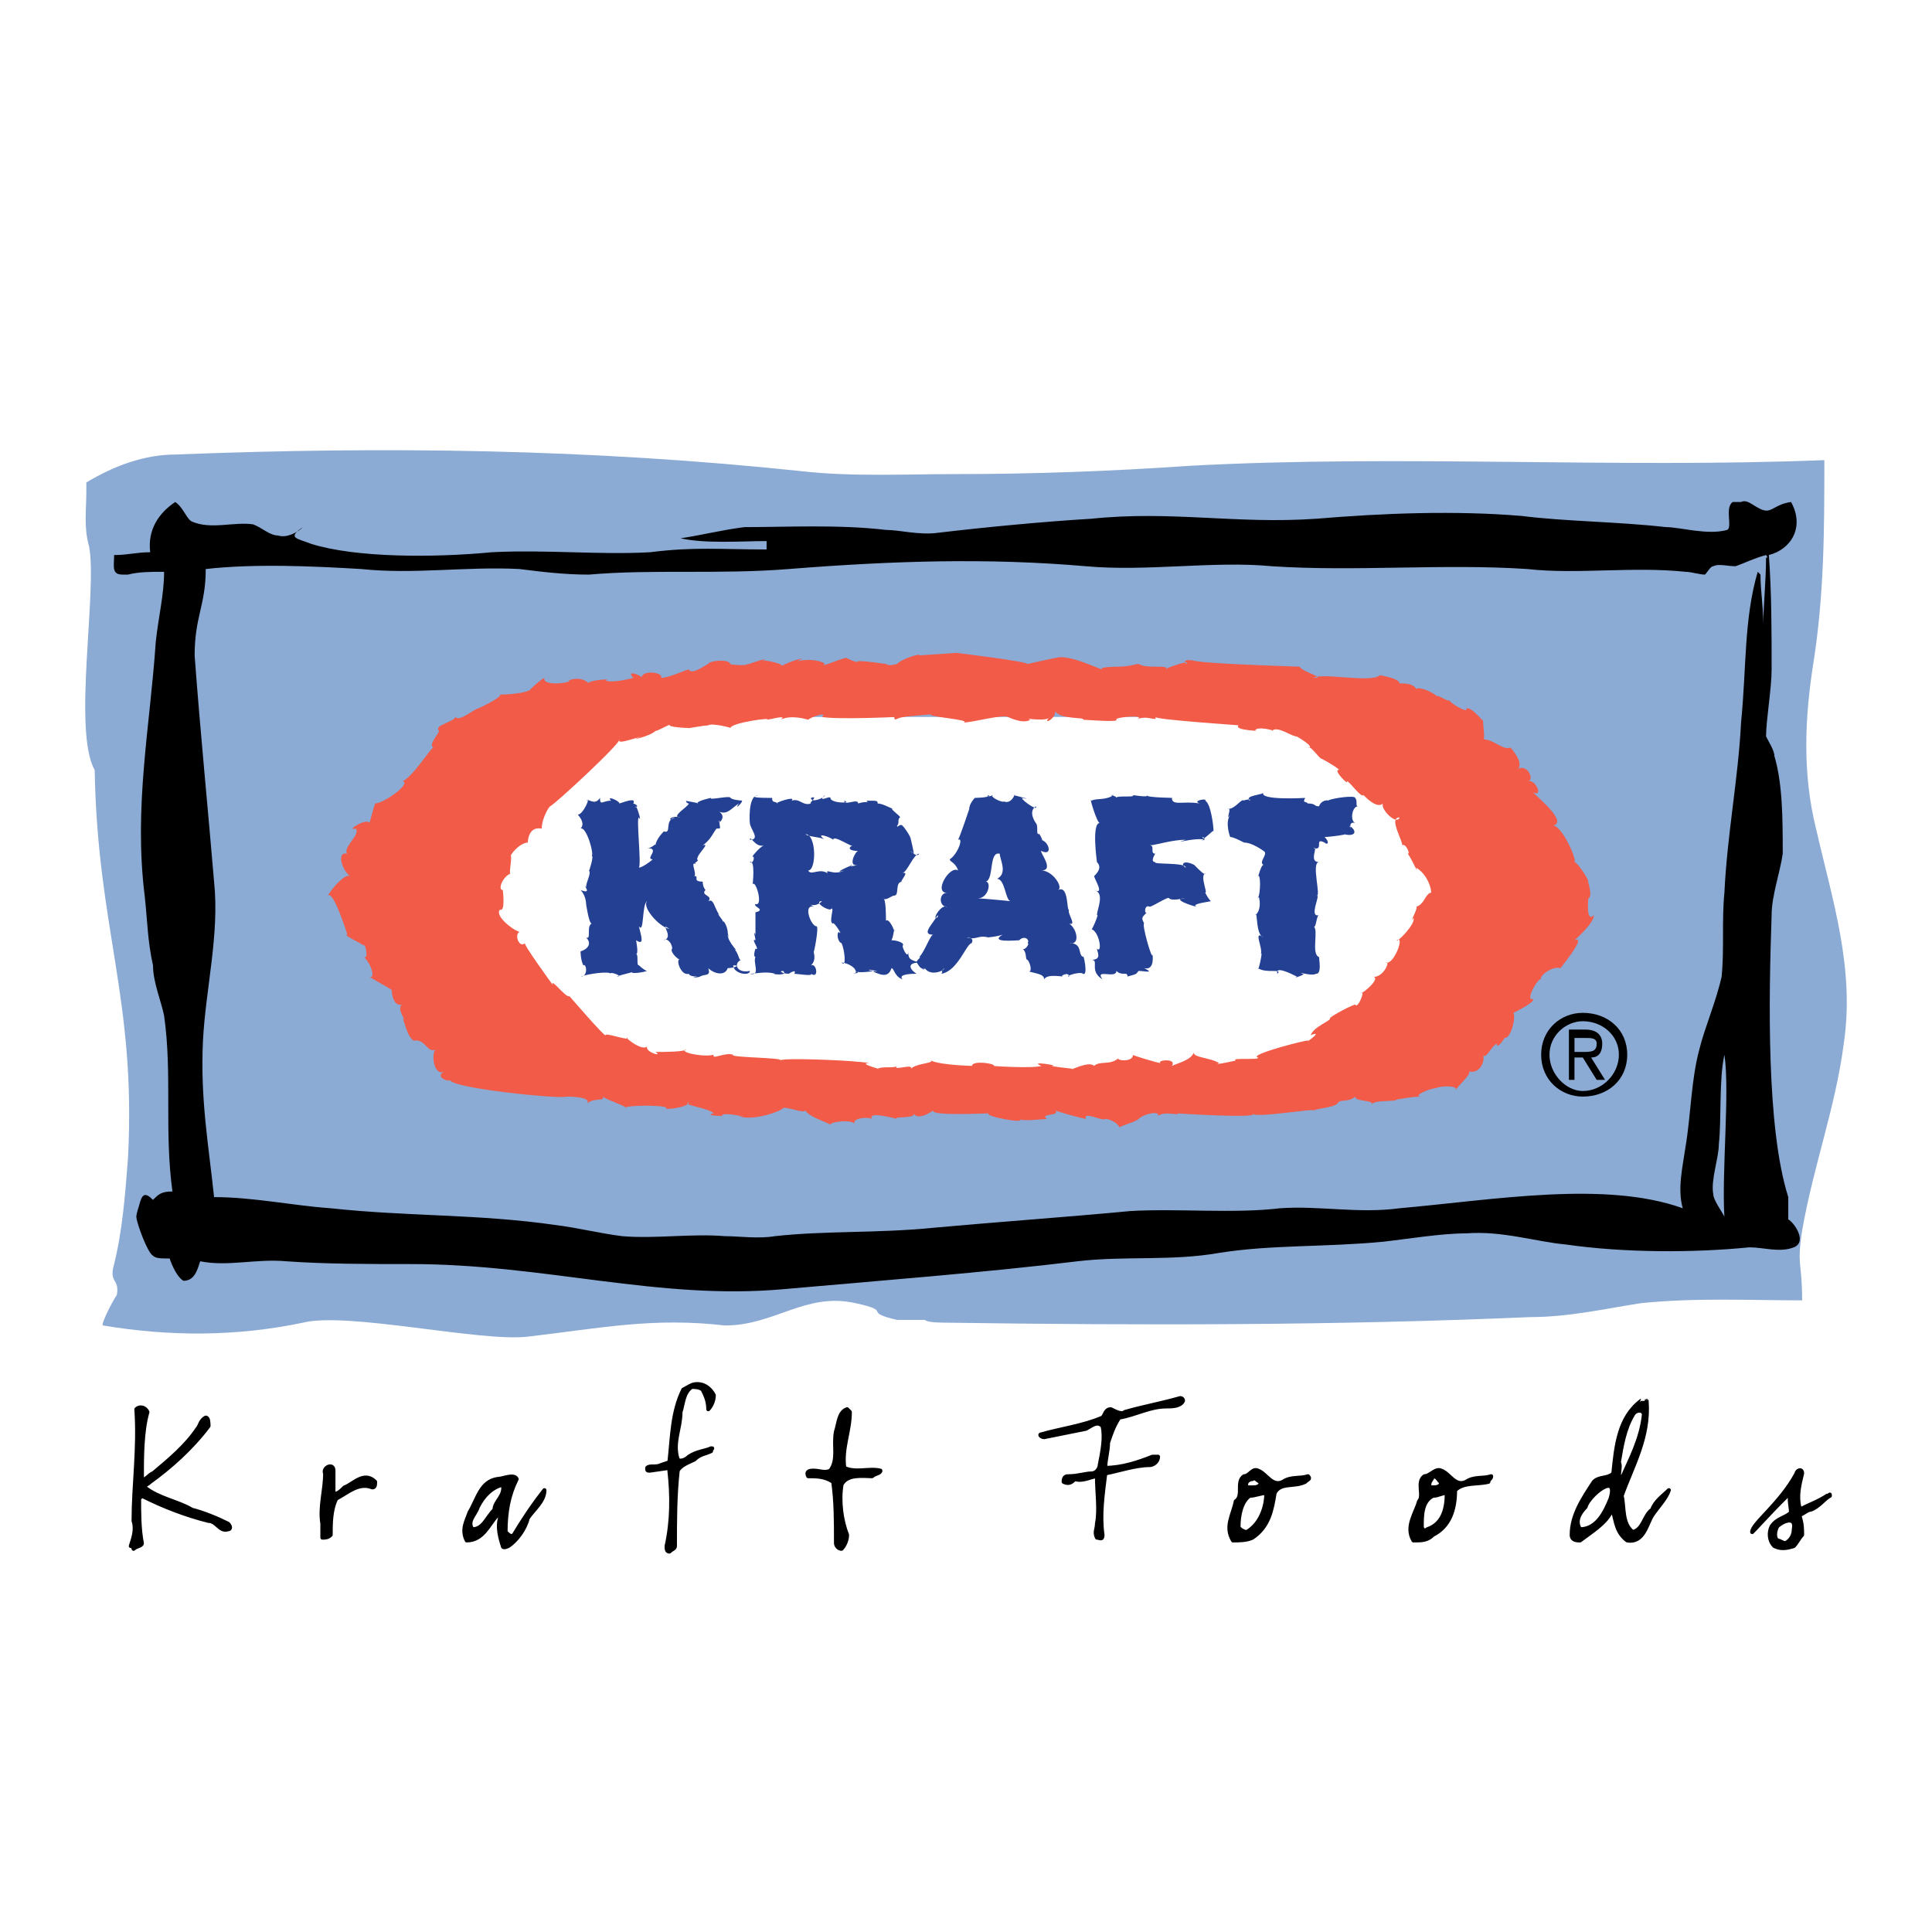 <?xml version="1.0" encoding="utf-8"?>
<!-- Generator: Adobe Illustrator 13.0.0, SVG Export Plug-In . SVG Version: 6.00 Build 14948)  -->
<!DOCTYPE svg PUBLIC "-//W3C//DTD SVG 1.0//EN" "http://www.w3.org/TR/2001/REC-SVG-20010904/DTD/svg10.dtd">
<svg version="1.0" id="Layer_1" xmlns="http://www.w3.org/2000/svg" xmlns:xlink="http://www.w3.org/1999/xlink" x="0px" y="0px"
	 width="192.756px" height="192.756px" viewBox="0 0 192.756 192.756" enable-background="new 0 0 192.756 192.756"
	 xml:space="preserve">
<g>
	<polygon fill-rule="evenodd" clip-rule="evenodd" fill="#FFFFFF" points="0,0 192.756,0 192.756,192.756 0,192.756 0,0 	"/>
	<path fill-rule="evenodd" clip-rule="evenodd" fill="#8BAAD4" d="M181.184,82.67c-1.385-5.57-1.107-11.14-0.276-16.432
		c1.107-6.962,1.107-13.646,1.107-20.331c-21.052,0.835-42.104-0.557-63.154,0.557c-8.033,0.557-15.789,0.836-23.545,0.836l0,0
		c-4.986,0-10.249,0.278-15.235-0.279c-21.051-2.228-41.549-2.506-62.601-1.671c-3.047,0-6.094,1.114-8.864,2.785v0.835
		c0,1.949-0.277,3.621,0.277,5.57c0.831,4.456-1.662,18.381,0.554,22.281c0.277,15.875,4.155,22.838,3.324,38.711
		c-0.277,3.621-0.554,7.242-1.385,10.584c-0.554,1.949,0.554,1.393,0.277,3.062c-0.554,0.836-1.662,3.064-1.385,3.064
		c6.648,1.113,13.296,1.113,19.944-0.279c4.432-1.113,17.728,1.951,22.437,1.393c7.202-0.834,12.465-1.949,19.667-1.113
		c4.986,0,8.033-3.342,13.019-2.229c3.878,0.836,0.554,0.836,4.155,1.672c1.108,0,1.939,0,2.77,0
		c0.277,0.277,1.662,0.277,2.216,0.277c19.39,0.279,39.057,0.279,58.169-0.557c3.878,0,7.479-0.836,11.08-1.393
		c5.539-0.557,10.803-0.277,16.065-0.277c0-3.9-0.554-3.342,0-6.963c1.108-6.406,3.324-12.254,4.155-18.66
		C185.062,96.596,182.846,89.912,181.184,82.67L181.184,82.67z"/>
	<polygon fill-rule="evenodd" clip-rule="evenodd" fill="#FFFFFF" points="49.334,71.53 144.066,71.53 144.066,107.178 
		49.334,107.178 49.334,71.53 	"/>
	<path fill-rule="evenodd" clip-rule="evenodd" d="M172.043,121.383c-0.277-0.557-1.108-1.672-1.108-2.229
		c-0.276-1.393,0.555-3.621,0.555-5.014c0.276-2.506,0-6.404,0.554-8.912C172.597,108.85,171.766,116.926,172.043,121.383
		L172.043,121.383z M14.987,55.098c-1.385,0-2.216,0.279-3.601,0.279c0,1.114-0.277,1.949,0.832,1.949h0.554
		c1.108-0.278,2.216-0.278,3.601-0.278c0,2.228-0.554,4.456-0.831,6.962c-0.554,8.355-2.216,16.432-1.108,25.344
		c0.277,2.507,0.277,4.456,0.831,6.963c0,1.671,0.831,3.621,1.108,5.013c0.831,5.848,0,11.418,0.831,17.545
		c-1.108,0-1.385,0.279-1.939,0.836c-0.831-0.836-1.108-0.557-1.385,0.557c0,0-0.277,0.836-0.277,1.115
		c0,0.557,1.108,3.619,1.662,3.898c0.277,0.279,0.831,0.279,1.662,0.279c0.277,0.836,0.831,1.949,1.385,2.227
		c1.108,0,1.385-1.113,1.663-1.949c2.77,0.559,5.54-0.277,8.586,0c3.878,0.279,8.31,0.279,12.465,0.279
		c13.296,0,24.653,3.621,37.118,2.506c9.417-0.836,20.22-1.67,29.361-2.785c4.709-0.557,9.418,0,14.127-0.836
		c5.263-0.834,10.526-0.557,16.343-1.113c2.493-0.277,5.816-0.836,8.31-0.836c3.602-0.277,6.925,0.836,9.972,1.115
		c5.817,0.834,12.742,0.834,18.282,0.277c1.385,0,3.047,0.557,4.432,0s0-2.506-0.554-2.785c0-0.834,0-1.393,0-2.227
		c-2.216-6.963-1.939-20.053-1.662-28.13c0-1.95,0.831-4.177,1.108-6.127c0-3.342,0-6.963-0.831-9.748
		c0-0.557-0.555-1.393-0.831-1.95c0-1.671,0.554-4.735,0.554-6.684c0-3.62,0-7.798-0.277-11.418
		c2.216-0.557,3.602-2.785,2.216-5.292c-1.938,0.278-1.938,1.392-3.323,0.557c-0.555-0.278-1.108-0.835-1.662-0.557
		c0,0-0.554,0-0.277,0c-0.276,0-0.276,0-0.554,0c-0.831,0.557,0,2.506-0.554,2.785c-1.939,0.557-4.709-0.278-6.095-0.278
		c-4.985-0.557-9.972-0.557-14.403-1.114c-6.647-0.557-13.85-0.279-20.498,0.279c-8.032,0.557-14.403-0.836-22.436,0
		c-4.709,0.278-10.526,0.835-15.235,1.392c-1.939,0.279-3.878-0.278-5.263-0.278c-4.709-0.557-9.972-0.278-14.127-0.278
		c-2.216,0.278-4.432,0.835-6.371,1.114c2.493,0.557,6.094,0.278,8.587,0.278c0,0,0,0.557,0,0.836
		c-4.709,0-7.202-0.279-11.634,0.278c-4.986,0.279-10.526-0.278-15.789,0c-5.817,0.557-13.573,0.557-18.004-0.835
		c-1.385-0.557-2.493-0.557-0.831-1.671c-0.554,0.557-1.662,1.114-2.493,0.835c-0.831,0-1.663-0.835-2.493-1.114
		c-1.939-0.278-4.155,0.557-6.094-0.278c-0.554-0.278-0.832-1.393-1.662-1.949C15.818,51.199,14.71,52.87,14.987,55.098
		L14.987,55.098z M176.198,55.655c0,2.229-0.277,5.013-0.277,6.685c0-1.95-0.277-3.342-0.277-5.013l-0.276-0.278
		c-1.386,4.734-1.108,9.469-1.662,15.039c-0.277,5.57-1.385,11.14-1.662,16.989c-0.277,2.785,0,5.57-0.277,8.356
		c-0.554,2.506-1.661,5.012-2.216,7.24c-0.831,3.064-0.831,6.406-1.385,9.748c-0.277,1.949-0.831,4.178-0.277,6.127
		c-7.756-2.785-18.835-0.836-28.253,0c-4.155,0.557-8.033-0.279-11.911,0c-4.709,0.557-10.249,0-14.958,0.279
		c-5.816,0.557-13.572,1.113-19.666,1.67c-5.54,0.557-10.803,0.279-15.789,0.836c-1.662,0.279-3.601,0-4.986,0
		c-3.324-0.279-6.924,0.279-10.249,0c-2.216-0.279-4.432-0.836-6.648-1.113c-7.756-1.115-14.681-0.836-22.437-1.672
		c-3.878-0.279-7.756-1.113-11.634-1.113c-0.554-5.293-1.385-9.748-1.108-15.598c0.277-5.291,1.662-10.583,1.108-15.874
		c-0.554-6.684-1.385-15.04-1.939-22.559c0-3.899,1.108-5.013,1.108-8.633c4.986-0.557,10.803-0.279,15.512,0
		c5.263,0.557,10.526-0.279,15.789,0c2.216,0.278,4.432,0.557,6.925,0.557c6.371-0.557,13.019,0,19.944-0.557
		c10.526-0.836,19.944-1.115,29.638-0.279c6.094,0.557,12.742-0.557,18.559,0c8.31,0.557,17.174-0.278,25.483,0.279
		c4.986,0.557,10.526-0.279,15.789,0.278c0.554,0,1.385,0.278,1.939,0.278c0.276-0.278,0.554-0.835,0.83-0.835
		c0.555-0.278,1.386,0,2.217,0c0.83-0.278,1.938-0.836,3.047-1.114C176.198,55.377,176.475,55.655,176.198,55.655L176.198,55.655z"
		/>
	<path fill-rule="evenodd" clip-rule="evenodd" fill="#F15B47" d="M95.315,65.124c0,0,6.925,0.836,7.201,1.114
		c-1.107,0.279,3.602-0.835,2.771-0.557c1.108-0.558,4.432,1.114,4.709,1.114c-0.554-0.278,1.662-0.278,1.385-0.278
		c1.385,0,1.939-0.279,2.216-0.279c0.831,0.557,3.047,0,2.771,0.557c-0.555,0,2.77-1.114,1.938-0.557
		c-0.554-0.835,1.939,0,1.108-0.278c1.107,0.278,10.525,0.557,10.249,0.557c0.276,0.557,2.77,1.114,1.385,1.114
		c0.831-0.557,5.816,0.557,6.647-0.278c-0.276,0,1.939,0.278,1.939,0.835c0.554,0,1.385,0,1.662,0.557
		c0.276-0.278,1.661,0.279,2.216,0.836c-0.555-0.557,1.107,0.557,1.107,0.278c0,0.279,1.939,1.393,1.662,0.835
		c0.554-0.278,1.939,1.671,1.662,1.114c0,0.278,0.277,2.228,0,1.949c1.108,0,1.939,1.114,2.77,0.835
		c-0.276-0.278,1.662,1.671,0.555,2.229c1.107-0.835,1.938,1.114,1.107,1.114c0.831-0.278,1.662,1.671,0.555,1.114
		c0.554,0.557,3.601,3.063,1.938,3.342c0.831-0.278,2.493,3.342,2.216,3.621c0.277,0,1.385,1.671,1.385,1.95
		c-0.276-0.557,0.555,1.392,0,1.671c0,0-0.276,2.506,0.555,1.671c0,0.835-1.939,2.506-1.939,2.506
		c1.385-0.557-1.662,3.064-1.385,2.786c-0.831-0.279-2.216,0.836-1.939,1.113c-0.276-0.277-1.661,2.229-0.83,1.951
		c0.276,0.277-1.386,1.113-1.939,1.391c0.277,0.557-0.277,2.508-0.831,2.508c0.277-0.557-0.831,1.393-0.831,0.557
		c-0.554,0.279-1.107,1.67-1.385,1.113c0.277,0.557-0.277,1.949-1.385,1.672c0.276,0.277-1.108,1.393-1.385,1.949
		c0.554-0.557-1.386-0.557-1.939-0.279c-0.554,0-2.493,0.836-1.385,0.836c-1.108,0-2.216,0.279-2.493,0.279
		c0,0.277-2.493,0-2.493,0.557c0.277-0.557-1.662-0.279-1.662-0.836c-0.554,0.557-1.385,0.279-1.661,0.557
		c-0.277,0.559-1.939,0.559-2.493,0.836c0.276-0.277-6.094,0.836-6.094,0.279c1.107,0.557-7.756,0-7.479,0
		c0.277,0.277-1.385-0.279-1.938,0.277c0.276-0.557-1.385-0.277-1.939,0.279c-0.276,0.279-1.385,0.557-1.938,0.836
		c0-0.279-0.831-0.836-1.386-0.836c-0.276,0.279-2.216-0.836-1.938,0c0,0-1.385-0.279-3.047-0.836
		c0.554,0.557-1.662,0.279-0.831,0.836c-0.276,0-2.493,0.279-2.77,0c0.83,0.557-3.602-0.279-3.047-0.557
		c-0.277,0-5.817,0.277-5.54-0.279c-0.831,0.557-1.662,0.836-1.939,0.279c0.277,0.557-2.216,0.277-1.662,0.557
		c0,0-3.047-0.836-2.493,0c-0.554-0.279-2.216,0-1.662,0.557c-0.277-0.557-2.493-0.277-2.493,0
		c-0.554-0.277-2.216-0.836-2.493-1.393c-0.277,0.279-1.385-0.277-2.216-0.277c0,0.277-3.047,1.393-4.432,0.834
		c1.662,0.279-1.939-0.557-1.662,0c1.108,0-2.216,0-0.831-0.277c-0.554-0.557-3.324-0.836-2.493-1.115
		c0,0.559-2.77,0.836-2.216,0.559c-0.277-0.279-3.878-0.279-4.155,0c0.554,0-1.939-0.836-2.216-1.115
		c0.277,0.557-1.108,0-1.662,0.836c0.831-0.836-1.662-0.836-1.939-0.836c-0.554,0.279-11.634-0.836-11.634-1.67
		c0,0.277-1.662-0.279-0.554-0.836c-1.108,0.557-1.385-1.949-0.831-2.229c-0.831,0.557-1.108-1.113-2.216-0.836
		c-0.554-0.277-0.831-1.393-1.107-2.229c0.554,0.559-0.832-1.113,0-1.391c-0.832,0.277-1.108-0.836-1.108-1.393
		c0.277,0-1.939-1.115-2.216-1.393c0.554,0.277,0.277-1.115-0.554-1.95c0.554,0.278,0-1.671,0-1.114
		c-0.277-0.279-2.216-1.114-1.662-1.114c0,0-1.385-4.456-1.939-3.899c0.277-0.557,1.662-2.228,2.216-1.949
		c-0.831-0.557-1.385-2.506-0.277-2.228c-0.554-0.557,1.385-1.95,0.831-2.507c-1.108,0.279,1.108-1.114,1.385-0.557
		c0,0,0.277-1.114,0.554-1.95c0.831,0,3.601-1.95,2.77-2.228c1.107-0.557,2.77-3.342,3.046-3.342
		c-0.554-0.278,0.554-1.393,0.554-1.671c-0.554-0.557,1.385-0.835,1.662-1.393c0.277,0.557,1.939-0.835,2.216-0.835
		c-0.554,0.279,2.493-1.114,2.216-1.393c1.385,0,3.047-0.278,3.047-0.557c-0.277,0.279,0.831-0.835,1.385-1.114
		c-0.277,0.835,2.493,0.557,2.493,0.279c-0.277,0,1.108-0.557,1.939,0.278c-0.277-0.278,2.493-0.557,1.662-0.278
		c0.831,0.278,2.77-0.279,2.77-0.279c-0.831-0.835,0.831-0.278,0.831,0c0-0.835,2.216-0.557,1.939,0c0.831,0,2.493-0.835,2.77-0.835
		c0.277,0.557,1.385-0.278,1.939-0.557c0-0.278,1.939-0.557,2.216,0c-0.554,0,1.662,0.279,1.662,0
		c-0.277,0.279,2.216-0.835,1.662-0.278c-0.831-0.278,2.493,0.278,1.662,0.557c0.831-0.557,3.047-1.114,1.662-0.557
		c1.385-0.278,2.493,0,2.77,0.278c-0.831,0.557,2.216-0.835,2.216-0.557c0,0,1.108,0.557,1.108,0.278
		c1.108,0,2.493,0.278,2.77,0.278c0.277,0.279,1.108,0,1.108,0c0.554-0.557,2.493-1.114,2.216-0.835
		C91.161,65.403,96.146,65.124,95.315,65.124L95.315,65.124z M142.682,89.076c0.276,0.278,0-1.671-1.385-2.506
		c0.276,0.835-0.277-0.557-0.831-1.393c0.276,0-0.277-1.114-0.555-0.835c0-0.557-1.385-2.785-0.276-2.785
		c-0.277,0.835-1.939-0.835-1.662-1.393c-0.554,0.557-1.662-0.557-1.939-0.835c-0.276,0.278-1.385-1.393-1.661-1.393
		c0.276,0.557-1.386-1.114-0.831-1.114c0.276,0-1.108-0.835-1.662-1.114c-0.277,0-1.108-1.392-1.386-1.114
		c0.831,0-1.107-1.114-1.107-1.114c-0.554,0-1.939-1.114-2.493-0.557c0.554,0-1.662-0.557-1.662,0c1.108,0-2.216,0-1.662-0.557
		c0.277,0-8.31-0.557-8.31-0.836c0.277,0.557-0.831-0.278-1.938,0.279c1.385-0.557-2.217-0.279-1.939,0c0.277,0.278-3.047,0-3.324,0
		c0.277-0.279-2.216,0-2.77-0.835c0,0.835-1.385,1.393-0.554,0.557c-0.277,0.557-2.771,0-1.939,0.279
		c-0.831,0.557-2.77-0.557-2.216-0.279c-0.554-0.278-3.601,0.557-4.432,0.557c0.831-0.278-3.601-0.557-3.324-0.835
		c0.554,0-3.324,0.278-2.493,0.278c-0.831,0-1.108,0.557-1.108,0c0.554,0-5.817,0.279-7.202,0c0.554-0.557-1.107,0-1.385,0.279
		c0,0-1.662-0.557-2.77,0c0.831-0.557-1.108,0-1.385,0c0.831-0.279-3.601,0.278-3.601,0.835c0.277,0-1.939-0.557-2.216-0.278
		c-0.277,0-1.939,0.278-1.939,0.278c0.831,0-1.662,0-1.939-0.278c0.277-0.279-1.108,0.557-1.385,0.557
		c-0.554,0.557-3.047,1.114-1.385,0.557c-1.108,0.278-2.493,0.836-2.216,0.278c0.277,0.279-6.647,6.685-6.924,6.685
		c-0.277,0.278-0.832,1.392-0.832,2.228c-1.385-0.278-1.385,1.393-1.385,1.393c-0.831,0-1.939,1.393-1.662,1.393
		c0,0.835-0.277,1.949,0,1.671c-0.831,0.278-1.385,1.671-0.831,1.671c0,0,0.277,2.228-0.277,1.949
		c-0.555,0.557,1.107,1.95,1.938,2.229c-0.554,0.278,0,1.671,0.554,1.114c-0.277,0,2.77,4.177,2.77,4.177
		c-0.277-0.834,1.385,1.395,1.662,1.115c0,0,3.601,4.178,3.601,3.898c0-0.277,2.216,0.557,2.216,0.279
		c-0.554-0.279,1.385,1.393,1.939,0.836c-0.277,0.557,1.662,1.113,0.832,0.557c0.831,0,3.047,0,3.047-0.279
		c-0.831,0.279,1.662,0.836,2.77,0.557c-0.277,0.557,1.108-0.277,1.939,0c-0.554,0.279,4.986,0.279,4.708,0.557
		c0.277-0.277,7.479,0,8.864,0.279c-1.385,0,1.939,0.836,0.831,0.557c0.554-0.277,1.662,0,1.939-0.277
		c-0.554,0.557,1.662-0.279,1.385,0.277c0.554-0.557,2.493-0.557,1.939-0.836c1.108,0.559,4.986,0.559,4.154,0.559
		c0-0.559,2.216-0.279,2.216,0c-0.554,0,3.878,0.277,4.709,0c-1.386-0.559,1.938,0,1.107,0c-0.554,0,1.939,0.277,1.939,0.277
		c-0.277,0.279,1.662-0.836,2.216-0.277c0.554-0.559,1.662,0,2.493-0.836c-0.555,0.277,1.385,0.557,1.385-0.279
		c-0.277,0,2.493,0.836,2.77,0.836c-0.554-0.279,1.662-0.557,1.108,0.279c0.554-0.279,1.939-0.559,2.216-1.393
		c-0.276,0.557,1.662,0.557,2.493,1.113c-0.831,0.279,1.938-0.279,1.662-0.279c-0.555-0.277,2.492,0,2.216-0.277
		c-1.107-0.279,5.54-1.949,4.985-1.672c-0.276,0.279,1.663-1.113,0.277-0.557c0.277-0.836,1.939-1.393,1.939-1.672
		c-0.277,0,1.662-1.113,2.492-1.391c0.277,0.557,1.108-1.672,0.555-1.115c0.276,0,2.216-1.67,1.107-1.67
		c1.108,0.277,1.939-1.672,1.385-1.393c0.831,0.278,1.939-2.785,1.108-2.229c0,0.279,1.939-1.671,1.662-2.228
		c-0.554,0.835,0.554-1.114,0.277-1.114C142.128,90.19,142.128,89.354,142.682,89.076L142.682,89.076z"/>
	<path fill-rule="evenodd" clip-rule="evenodd" fill="#234093" d="M125.508,96.596c0,0.557,0.554-1.95,0.276-1.393
		c0.277-0.557-0.83-2.506,0.277-1.67c-0.831-0.279-0.554-2.786-0.831-2.229c0.831-0.557,0.277-2.506,0.277-1.671
		c0.276-0.557,0.276-2.506,0-2.228c0,0.278,0.276-1.114,0.554-1.114c-0.554-0.278,0.555-1.114,0-1.392c0,0-1.107-0.836-1.938-0.836
		c-0.555-0.278-1.108-0.557-1.386-0.557c0,0-0.554-1.393,0-2.228c-0.554,0.835,0.277-0.835-0.276-0.557
		c0.831,0,1.385-1.114,1.662-0.835c-0.277,0,0.831-0.279,0.554,0c-0.554-0.557,1.385-0.557,1.385-0.835
		c-0.554,0.835,4.155,0.557,4.155,0.557c-0.277,0.557,0,0.279,0.276,0.557c0.831,0,0.555,0.279,1.108,0.279
		c0.277-0.836,1.385-0.557,0.831-0.557c0.554-0.279,2.77-0.557,2.77-0.279c0.277,0.279,0,0.836,0.277,0.836
		c-0.554,0-0.831,1.392-0.277,1.671c-0.83-0.279-0.276,1.114-0.554,0.278c0.831,0.557,0.554,1.114-0.554,0.835
		c0.554,0-1.385,0.279-1.938,0.279c0.554,0.557,0.276,0.835,0,0.557c-1.108-0.557,0,0.836-1.108,0.557
		c0.554-0.278-0.555,1.393,0.554,1.393c-0.831,0,0.277,3.621-0.277,3.342c0.555-0.278-0.831,2.229,0.277,1.95
		c-0.277,0-0.277,1.393-0.554,1.114c0.554,0.278-0.277,2.785,0.554,3.063c0,0.278,0.277,1.671-0.277,1.671
		c-0.554,0.279-1.938-0.278-1.385,0c0.554,0-1.107,0.557-0.554,0.279c-0.554-0.279-2.216-1.115-1.939-0.279
		C128.001,96.596,126.339,97.152,125.508,96.596L125.508,96.596z"/>
	<path fill-rule="evenodd" clip-rule="evenodd" fill="#234093" d="M109.996,97.709c-1.385-0.835-0.277-1.949-1.107-1.949
		c1.107,0,0.554-0.835,0.554-1.114c0.554,0.557,0.276-1.671-0.554-1.95c0,0.279,0.83-1.671,0.554-1.393
		c0-0.557,0.83-2.228-0.277-2.506c1.107,0.557,0-1.114,0-1.393c0.277-0.278,0.831-0.835,0.277-1.393c0,0-0.554-3.899,0.276-3.899
		c-0.276,0-1.107-2.785-0.83-2.228c0.554-0.279,1.384,0,2.215-0.557c-0.831,0,0.277,0,0.277,0.278c0-0.278,1.939,0,1.662-0.278
		c0,0,1.662,0.278,1.385,0c-0.276,0.278,3.324,0.278,2.493,0.278c0,0.836,1.107,0.279,2.771,0.557
		c-0.831-0.278,0.83-0.557,0.554-0.278c0.554,0.278,0.831,2.506,0.831,3.063c0-0.279-1.108,1.114-1.108,0.557
		c0.831,0.278-1.107,0.557,0.277,0.278c-1.108-0.278-3.602,0.557-1.939,0c-1.385,0-3.047,0.557-3.601,0.557
		c0.554,0,0,0.835,0.554,0.835c0,0-0.554,0.835,0,0.835c-0.277,0.278,3.047,0,3.047,0.557c-0.554-0.279-0.277-0.835,0.831-0.279
		c0.555,0.557,1.108,1.114,1.108,0.836c-0.554,0.278,0.276,1.949,0,1.949c0.276,0.557,0.554,0.836,0.554,0.836
		c0.277,0-2.216,0.278-1.385,0.557c-0.277,0-2.771-0.835-1.108-0.835c-0.277,0-1.385,0.279-1.662,0c0-0.279-1.662,0.835-1.938,0.835
		c-0.554-0.278-0.554,0.835-0.277,0.557c-0.554,0.557-0.554,0.557-0.276,1.114c-0.277,0,0.83,3.899,0.83,3.063
		c0,0,0.277,1.671-0.83,1.393c1.107,0.557,0,0.278-0.555,0.278c-0.276,0.278,0,0.278-1.107,0.558c0-0.558-0.554,0-1.108-0.558
		C111.381,97.709,109.165,96.596,109.996,97.709L109.996,97.709z"/>
	<path fill-rule="evenodd" clip-rule="evenodd" fill="#234093" d="M57.921,97.432c0.831,0,0.554-1.393,0.277-1.115
		c-0.277-0.557-0.277-1.393-0.277-1.393c0.831-0.278,1.108-0.835,0.554-1.392c0.554,0.278,0-1.114,0.554-1.393
		c-0.277,0-0.554-1.949-0.554-1.949s0-0.836-0.554-1.393c1.385,0.557,0-0.835,0.554-0.279c0-0.557,0.554-1.392,0.277-1.671
		c0,0.279,0.554-1.671,0.277-1.392c0.277-0.279-0.554-3.064-1.108-2.786c0.554-0.557-0.277-1.392-0.277-1.392
		c0.554,0,1.385-1.95,0.831-1.393c0.277-0.279,0.831,0.557,1.385-0.279c0,0.836,0.277,0.279,1.108,0.279
		c-0.554-0.557,0.831,0,0.831,0.278c0.831-0.278,1.662-0.557,1.385,0c0.831,0.279,0,0.557,0.277,0.279
		c0.277,0.557,0.554,1.671,0.277,1.114c-0.277,0,0.277,4.734,0,5.013c0.277,0,1.108-0.557,1.385-0.835
		c-0.831,0,0.831-1.114-0.554-1.114c0.554,0,0.832-0.557,0.832-0.278c0-0.279,0.277-0.835,0.831-1.393
		c0.831,0.278,0-1.114,1.108-1.393c-0.831,0.557-0.554-0.278,0.554,0c-1.108,0,0.831-1.114,0.831-1.393
		c-0.277,0-0.277-0.278-0.277-0.278c-0.277,0,1.662,0.278,1.107,0.278c0-0.278,1.385-0.557,1.385-0.557
		c-0.277,0.279,1.939-0.278,1.939,0c0.277,0.279,1.662,0.279,1.108,0.279c0.277,0-0.831,1.114-0.277,0.278
		c-0.831,0.557-1.108,1.114-1.939,0.835c0.831,0.557-0.277,1.393,0,0.835c0,0.835,0.277,0.835-0.277,0.835
		c-0.277,0.279-0.554,1.114-1.385,1.671c0.831-0.279-0.554,0.835-0.554,1.393c0.277,0.278-0.554,0.278,0,0.557
		c-0.831-0.557,0,0.836-0.277,1.114c0.554,0-0.277,0.557,0.831,0.557c0,0.557,0.277,0.835,0.277,0.835
		c-0.554,0.557,0.831,0.557,0.277,1.114c0.554-0.279,0.554,0.557,1.108,1.392c-0.554-0.557,0.831,1.114,0.277,0.557
		c0.277,0,0.554,0.835,0.554,1.114c0,0.278,0.277,1.114,0,0.278c0,0.835,1.385,1.949,0.554,1.393
		c0.554,0.278,0.554,1.393,0.831,1.114c-0.831,0.279-0.554,1.393,0.831,1.114c0,0.558-1.662,0.278-1.662-0.557
		c0.831,0,0,0.279-0.554,0.279c-0.277,0.836-1.385,0.557-1.939,0c0.277,0.836-0.277,0.557-0.831,0.836c0.277,0-1.385,0.277-0.277,0
		c-0.831,0-0.831-0.279-0.831-0.279c-0.831,0.279-1.385-1.671-0.831-1.393c-0.277,0-1.108-0.835-0.831-1.114
		c0-0.557-0.554-1.114-0.831-0.836c1.108-0.278-0.554-1.949,0.554-1.114c-1.108-0.278-2.77-2.228-2.216-2.785
		c-0.554,0.278-0.277,3.342-0.831,2.506c0.277,1.114,0.554,1.95-0.277,1.392c0,0,0.277,1.393,0,1.393c0.277,0,0,1.114,0.277,1.114
		c-0.277-0.278,0.554,0.557,0.831,0.557c-0.831,0.278-2.216,0.278-1.108,0c-0.831,0.278-1.108,0.278-1.939,0.558
		c0.831,0-0.831-0.558-0.554-0.279C60.691,96.874,58.752,97.152,57.921,97.432L57.921,97.432z"/>
	<path fill-rule="evenodd" clip-rule="evenodd" fill="#234093" d="M92.269,96.596c-0.554,0.278-0.831-0.836-0.831-0.557
		c0-0.279,0.554-0.557,0.277-0.557c0.554-0.557,1.108-2.228,1.385-2.228c-1.108,0-0.277-0.835,0.277-1.671c0.277,0,0.277-0.557,0,0
		c-0.277,0,0.554-1.393,1.107-1.114c-0.831,0-0.831-1.393,0-1.393c-1.385,0,0.277-2.785,1.108-2.228
		c-0.277-0.835-0.831-0.835-0.831-1.114c0.831-0.557,1.385-2.228,0.831-1.95c0.277-0.557,1.107-3.063,1.107-3.063
		c0-0.557,0.554-1.114,0.554-1.114c-0.277,0,1.662,0,1.385-0.278c-0.555,0.278,0.831,0,0.276,0c0.277,0.557,1.662,0.835,1.108,0.557
		c0.831,0.557,1.385-0.835,1.107-0.557c0,0,2.216,0.557,0.831,0.278c0,0.279,1.662,1.393,1.385,0.836c-0.831,0.557,0,1.671,0,1.671
		c0.277,0.278,0,1.114,0.277,1.114c0-0.278,0.555,0.835,0.277,0.557c0.831,0.278,1.107,1.671,0,1.114c-0.277,0,1.385,1.949,0,1.949
		c1.107,0,2.216,1.671,1.662,1.95c1.107-0.557,0.831,2.228,1.107,1.949c-0.276,0.279,0.831,1.671,0,1.393
		c0.831,0.557,1.108,2.229,0,1.95c1.385,0,0.831,1.114,1.385,1.393c0-0.557,0.555,1.95,0,1.671
		c-0.276-0.278-1.938,0.279-1.385,0.279c0-0.558-1.107,0-0.554,0c-0.277,0-1.662-0.279-1.938,0.277c0-0.557-0.832-0.557-1.663-0.835
		c0.555,0.278,0.277-0.835,0-1.114c-0.276,0,0-0.835-0.554-1.114c0.277,0.278,0.831-0.557,0.554-0.557
		c0.277-0.279-0.276-0.835-0.83-0.279c-0.277,0-3.047,0.279-1.662-0.557c-0.831,0.279-1.939,0.279-1.385,0.279
		c-1.108-0.279-1.108,0.278-2.216,0c1.107,0,0.276,0.835,0.553,0.557c-0.553,0-1.384,2.785-3.046,3.063
		c0.277-0.557-0.277,0,0.277-0.557C94.208,96.874,92.823,97.432,92.269,96.596C92.269,96.874,91.715,96.596,92.269,96.596
		L92.269,96.596z M100.855,89.912c-0.555,0-0.555-2.229-1.385-2.229c1.107-0.557,0.276-1.949,0.276-2.506
		c-1.107-0.278-0.554,2.506-1.385,2.785c0.554,0,0.277,1.671-0.831,1.671C98.085,89.633,100.855,89.912,100.855,89.912
		L100.855,89.912z"/>
	<path fill-rule="evenodd" clip-rule="evenodd" fill="#234093" d="M80.912,97.152c0.277,0.279-1.385,0-1.662,0
		c0.277-0.557-0.554,0-0.554,0c-0.554,0-1.108-0.278-0.554-0.278c0.554,0.558-1.385,0.278-0.832,0.278c-0.831-0.278-1.938,0-2.493,0
		c1.108,0.279,0.277-1.114,0.554-1.671c0,0-0.277,0,0-0.835c0.554,0.278-0.554-1.114,0-0.836c0-0.278-0.277-1.114,0-0.557
		c0,0,0-1.95,0-2.228c1.108-0.279-0.277-0.557,0-0.835c0.831,0.278,0-2.507-0.277-1.95c0,0,0.277-2.506-0.277-2.228
		c0.277,0.278,0.554-0.557,0.277-0.557c-0.277,0.278,0.554-0.836,1.108-1.114c-0.831,0.278-1.385-1.114-1.385-0.557
		c1.108,0,0-1.114,0-1.671c0,0.278-0.277-2.785,0.831-2.785c-1.108,0.278,0.554,0.278,1.385,0.278c0,0.557,0.277,0.279,0.554,0.557
		c-0.554,0,1.939-0.835,1.385-0.278c0.831-0.279,1.108,0.557,1.939,0.278c-0.277,0,0.831-0.835,0-0.557c0,0.557,1.385,0,1.385-0.278
		c-0.831,0.835,0.554,0,0.554,0.278c0,0.557,2.216,0.557,1.385,0.279c0,0.557,1.385-0.279,1.385,0.278
		c0.831-0.278,1.108,0,0.831-0.278c1.108,0,1.108,0,1.108,0.278c0.554,0,1.385,0.557,1.662,0.557
		c-0.831-0.278,0.831,0.835,0.554,0.835c-0.277,0.278,0,0.557-0.277,0.835c0,0.278,0.277-0.278,0.554,0
		c0.277,0.278,0.831,1.114,0.831,1.393c0,0,0.277,1.114,0.277,1.393c-0.831-0.835,0.277,0.557,0.554,0
		c-0.554,0-1.108,1.671-1.662,1.95c0.831-0.279-0.554,1.114,0,0.835c-0.831,0-0.277,1.392-0.831,1.392
		c-0.277,0-0.831,0.558-1.108,0.279c0.277,0,0.277,1.671,0.277,2.228c0.277-0.278,0.831,0.835,0.831,1.114
		c0-0.836,0,0.278-0.277,0.835c0.554,0,1.385,0.279,1.108,0.558c0,0.278,0.554,1.392,0.554,0.557c0,0.835,0.277,0.835,1.108,1.114
		c-1.108,0-1.108,0.557-0.277,1.114c-0.277,0-1.939,0-1.385,0.557c-0.831-0.277-0.831-1.113-1.108-1.113
		c-0.277,0.836-0.831,0.836-1.939,0.278c0,0-1.108-0.278,0.554,0c-0.554,0-1.939,0.278-2.216,0c0.831,0.278-0.831,0.278,0,0.278
		c0.277-0.557-0.831-1.114-1.385-1.114c0.554,0.557,0.277-1.393,0-1.95c-0.277,0-0.554-0.835-0.277-1.114
		c0.554,0.557-0.554-1.114-0.554-0.836c-0.554,0,0.277-1.949-0.277-1.393c-0.554,0-1.662-0.835-0.831-0.835
		c-0.831,0.835-1.662,0-0.831,0.557c-1.108-0.278-0.277,1.95,0.277,1.95c0.277,0-0.277,2.785-0.277,2.506
		c0,0.278,0.277,0.835-0.277,1.393C81.466,96.039,81.743,97.709,80.912,97.152L80.912,97.152z M80.635,86.848
		c0.277,0.557,1.108-0.278,1.939,0.279c-0.277-0.557,0.554,0.278,1.662-0.279c-0.831,0.279-0.554,0,0.831-0.557
		c-0.277,0-0.554,0.279,0.554,0c-1.108,0.279-0.277-1.392,0-1.392c-0.831,0-1.108-0.279-0.554-0.557
		c0,0.278-1.938-1.114-1.938-0.557c-0.277-0.278-1.939-0.835-0.831,0c-0.277-0.278-1.662-0.278-1.939-0.557
		C81.466,83.227,81.466,86.848,80.635,86.848L80.635,86.848z"/>
	
		<path fill-rule="evenodd" clip-rule="evenodd" stroke="#000000" stroke-width="0.4" stroke-linecap="round" stroke-linejoin="round" stroke-miterlimit="2.613" d="
		M178.968,152.574c0,0.559-0.277,1.115-0.831,1.393c-0.276,0-0.554-0.277-0.831-0.277c-0.276-0.279-0.276-0.836,0-1.393
		C177.86,151.74,179.245,151.182,178.968,152.574L178.968,152.574z M179.245,147.006c-1.662,3.062-4.433,5.012-4.433,5.848
		c0,0,0,0,0.277-0.279c0,0,3.601-3.898,3.601-3.619c-0.276,0.557,0,1.393,0,1.949c-0.554,0.557-1.385,0.557-1.938,1.393
		c-0.277,0.557-0.277,1.393,0.277,1.949c0.554,0.277,1.107,0.277,1.938,0c0.277-0.279,0.554-0.836,0.831-1.113
		c0-0.559,0-1.115-0.277-1.951c0.555-0.277,0.831-0.557,1.108-0.557c0.831-0.277,1.385-1.113,1.939-1.393c0-0.277,0,0-0.277,0
		c-0.831,0.557-1.662,0.836-2.771,1.393v-0.277c-0.276-1.115,0-2.229,0.277-3.342C179.799,146.447,179.245,146.727,179.245,147.006
		L179.245,147.006z"/>
	
		<path fill-rule="evenodd" clip-rule="evenodd" stroke="#000000" stroke-width="0.4" stroke-linecap="round" stroke-linejoin="round" stroke-miterlimit="2.613" d="
		M14.71,140.877c-0.554,1.951-0.554,4.457-0.554,6.686c0.277,0.277,0.831-0.557,1.108-0.557c1.662-1.393,3.324-2.785,4.432-4.457
		c0.277-0.279,0.277-0.836,0.831-1.115c0.277,0,0.277,0.559,0.277,0.836c-1.662,2.229-3.877,4.178-5.817,5.57
		c-0.277,0.279-0.554,0.279-0.554,0.557c1.385,1.115,3.324,1.393,4.709,2.229c1.108,0.279,2.493,0.836,3.601,1.393
		c0.277,0.279,0.277,0.557,0,0.557c-0.831,0.279-1.108-0.834-1.939-0.834c-2.216-0.559-4.432-1.393-6.647-2.508l-0.277,0.279
		c0,1.393,0,3.062,0.277,4.455c0,0.279-0.554,0.279-0.832,0.557c0,0,0-0.277-0.277-0.277c0.277-0.836,0.554-1.672,0.277-2.506
		c0-3.621,0.554-7.242,0.277-11.141C13.879,140.32,14.433,140.32,14.71,140.877L14.71,140.877z"/>
	
		<path fill-rule="evenodd" clip-rule="evenodd" stroke="#000000" stroke-width="0.4" stroke-linecap="round" stroke-linejoin="round" stroke-miterlimit="2.613" d="
		M33.269,146.727v2.229c0.277,0.277,0.831-0.279,1.108-0.559c0.831-0.277,1.939-1.67,3.047-0.557c0,0.279,0,0.557-0.277,0.557
		c-1.385-0.557-2.493,0.559-3.601,1.115c-0.554,1.113-0.554,2.506-0.554,3.621c-0.277,0.277-0.554,0.277-0.831,0.277
		c0-0.557,0-0.836,0-1.393c-0.277-1.67,0.277-3.342,0.277-5.012C32.161,146.447,33.269,145.891,33.269,146.727L33.269,146.727z"/>
	
		<path fill-rule="evenodd" clip-rule="evenodd" stroke="#000000" stroke-width="0.4" stroke-linecap="round" stroke-linejoin="round" stroke-miterlimit="2.613" d="
		M50.166,148.119c0.277,1.113-0.831,1.67-0.831,2.506c-0.831,0.836-1.108,1.949-2.216,1.949c-0.554-0.834,0.277-1.393,0.554-2.227
		C48.227,149.232,49.057,148.396,50.166,148.119L50.166,148.119z M49.611,147.562c-1.662,0.277-1.939,1.949-2.77,3.342
		c-0.277,0.836-0.831,1.67-0.277,2.785c1.662,0,2.216-1.672,3.047-2.508c0.277-0.277,0.277,0.279,0.277,0.279
		c-0.277,0.836,0,1.949,0.277,2.785c0,0.277,0.554,0,0.554,0c0.831-0.557,1.662-1.672,1.939-2.785
		c0.554-0.836,1.662-1.672,1.662-2.785l0,0c-1.108,1.393-2.216,3.064-3.047,4.457c-0.277,0.277-0.554,0-0.831-0.279
		c0-1.949,0.277-3.621,1.108-5.291C51.273,147.006,50.166,147.562,49.611,147.562L49.611,147.562z"/>
	
		<path fill-rule="evenodd" clip-rule="evenodd" stroke="#000000" stroke-width="0.4" stroke-linecap="round" stroke-linejoin="round" stroke-miterlimit="2.613" d="
		M70.94,144.777c-0.554,0.277-1.108,0.277-1.662,0.836c-0.554,0.277-1.385,0.557-1.662,1.113c-0.277,2.506-0.277,5.014-0.277,7.52
		c0,0.277-0.277,0.277-0.554,0.557c-0.277,0-0.277-0.279-0.277-0.557c0.554-2.506,0.554-5.014,0.277-7.52v-0.279l-1.939,0.279
		c-0.277,0-0.277,0-0.277-0.279c0.277-0.277,0.831,0,1.385-0.277l0.831-0.279c0.277-2.506,0.277-5.014,1.385-7.24
		c0.554-0.279,0.831-0.559,1.385-0.559c0.832,0,1.385,0.559,1.662,1.115c0,0.557-0.277,1.113-0.554,1.393
		c0-0.836-0.277-1.393-0.554-1.949c-0.277-0.279-0.831-0.279-1.108-0.279c-0.831,0.557-0.831,1.672-1.108,2.506
		c0,1.672-0.831,3.064-0.277,4.736c0.277,0.277,0.831,0,1.108-0.279c0.831-0.557,1.662-0.557,2.216-0.836
		C71.217,144.498,70.94,144.498,70.94,144.777L70.94,144.777z"/>
	
		<path fill-rule="evenodd" clip-rule="evenodd" stroke="#000000" stroke-width="0.4" stroke-linecap="round" stroke-linejoin="round" stroke-miterlimit="2.613" d="
		M84.79,140.877c0,1.951-0.831,3.621-0.554,5.57c1.108,0.559,2.493,0,3.601,0.279c0,0.279-0.554,0.279-0.831,0.557
		c-0.831,0-2.493-0.277-3.047,0.836c-0.277,1.67,0,3.621,0.554,5.014c0,0.557-0.277,1.113-0.554,1.391
		c-0.277,0-0.554-0.277-0.554-0.557c0-2.227,0-4.178-0.277-6.127c-0.831-0.557-1.662-0.557-2.493-0.557
		c-0.277-0.557,0.277-0.557,0.554-0.557c0.554,0,1.108,0.279,1.662,0c0.831-1.113,0.277-2.506,0.554-3.898
		c0.277-0.836,0.277-1.951,1.108-2.229L84.79,140.877L84.79,140.877z"/>
	
		<path fill-rule="evenodd" clip-rule="evenodd" stroke="#000000" stroke-width="0.4" stroke-linecap="round" stroke-linejoin="round" stroke-miterlimit="2.613" d="
		M125.785,147.84c0,0.557-0.555,0.557-0.831,0.557H124.4c-0.277-0.557,0.276-0.834,0.554-0.834
		C125.23,147.283,125.508,147.84,125.785,147.84L125.785,147.84z M125.508,146.727c-0.554-0.279-0.831,0.557-1.385,0.557
		c-0.831,0.557,0,1.949-0.831,2.506c-0.277,1.393-1.108,2.508-0.277,3.9c0.554,0,1.386,0,1.939-0.279
		c1.662-1.113,1.938-2.785,2.216-4.455c0.554-1.115,1.938-0.559,3.047-1.115c0.276-0.277,0.554-0.277,0.276-0.557
		c-0.83,0.279-1.661,0-2.492,0.557C126.893,148.396,126.339,147.006,125.508,146.727L125.508,146.727z M126.339,148.955
		c0,1.393-0.554,3.062-1.938,3.898c-0.277,0-0.832-0.279-0.832-0.557c0-1.115,0.277-2.508,1.108-3.064
		C125.23,149.232,125.785,148.955,126.339,148.955L126.339,148.955z"/>
	
		<path fill-rule="evenodd" clip-rule="evenodd" stroke="#000000" stroke-width="0.4" stroke-linecap="round" stroke-linejoin="round" stroke-miterlimit="2.613" d="
		M143.789,147.84c0,0.557-0.554,0.557-0.831,0.557h-0.276c-0.277-0.557,0.276-0.834,0.276-1.113
		C143.513,147.283,143.513,147.84,143.789,147.84L143.789,147.84z M143.789,146.727c-0.554-0.279-1.107,0.557-1.661,0.557
		c-0.831,0.557,0,1.949-0.555,2.506c-0.276,1.115-1.385,2.508-0.554,3.9c0.831,0,1.385,0,1.938-0.557
		c1.663-0.836,2.217-2.508,2.217-4.457c0.83-0.836,2.216-0.557,3.323-0.836c0-0.277,0.277-0.277,0.277-0.557
		c-0.831,0.279-1.662,0-2.493,0.557C145.175,148.396,144.621,147.006,143.789,146.727L143.789,146.727z M144.344,148.955
		c0,1.393-0.277,3.062-1.939,3.619c-0.276,0.279-0.554,0-0.554-0.277c0-1.115,0-2.508,1.107-3.064
		C143.513,149.232,143.789,148.955,144.344,148.955L144.344,148.955z"/>
	
		<path fill-rule="evenodd" clip-rule="evenodd" stroke="#000000" stroke-width="0.4" stroke-linecap="round" stroke-linejoin="round" stroke-miterlimit="2.613" d="
		M164.01,141.156c-0.276,2.506-1.385,4.457-2.216,6.406c-0.554-0.279,0-1.115-0.276-1.672c0.276-1.67,0.554-3.342,1.385-4.734
		C163.179,140.6,164.01,140.6,164.01,141.156L164.01,141.156z M163.733,139.764c-2.216,1.67-2.493,4.457-2.771,7.242
		c-0.554,0.557-1.385,0.277-1.938,0.834c-1.108,1.672-2.216,3.342-2.216,5.293c0,0.557,0.554,0.557,0.831,0.557
		c1.107-0.836,2.492-1.672,3.047-2.785h0.276c0.277,0.836,0.277,1.949,1.386,2.785c1.661,0.277,1.938-1.672,2.492-2.508
		c0.555-0.834,1.385-1.67,1.662-2.506c-0.554,0.557-1.385,1.113-1.662,1.949c-0.831,0.557-0.831,1.949-1.938,2.229
		c-1.108-0.836-0.831-2.506-1.108-3.621c1.108-3.062,2.771-5.848,2.493-9.469C164.287,139.764,164.01,139.764,163.733,139.764
		L163.733,139.764z M160.687,149.512c-0.555,1.393-1.386,3.062-3.047,3.062c-0.555-0.834,0-1.67,0.554-2.227
		C158.47,149.232,161.518,146.727,160.687,149.512L160.687,149.512z"/>
	
		<path fill-rule="evenodd" clip-rule="evenodd" stroke="#000000" stroke-width="0.4" stroke-linecap="round" stroke-linejoin="round" stroke-miterlimit="2.613" d="
		M118.029,139.764c-0.277,0.557-1.108,0.557-1.662,0.557c-1.662,0-3.047,0.836-4.709,1.113c-0.555,0.836-0.831,1.672-1.108,2.508
		c0,0.836-0.277,1.672-0.277,2.506c1.663,0,3.324-0.557,4.709-1.113h0.555c0,0.557-0.555,0.836-0.831,0.836
		c-1.385,0-3.047,0.557-4.433,0.836c-0.276,2.227-0.554,4.176-0.276,6.127c0,0.557-0.277,0.277-0.554,0.277
		c-0.277-0.557,0-0.836,0-1.393c0.276-1.393,0-3.062,0-4.734c-0.554,0-1.386,0.557-2.216,0.279
		c-0.277,0.277-0.555,0.557-1.108,0.277c0-0.557,0.277-0.557,0.554-0.557c0.831,0,1.662-0.277,2.217-0.277
		c0.554,0,0.83-0.559,0.83-0.836c0.277-1.393,0.554-2.785,0.277-3.9c-0.554-0.557-1.107,0-1.662,0.279
		c-1.385,0.279-2.77,0.557-4.154,0.836c-0.277,0-0.555-0.279-0.277-0.279c1.938-0.557,4.154-0.836,6.094-1.672
		c0.276-0.277,0.276-0.834,0.831-0.834c0.554,0.277,1.108,0.557,1.385,0.277c1.939-0.557,3.601-0.834,5.54-1.391
		C117.752,139.486,118.029,139.486,118.029,139.764L118.029,139.764z"/>
	<path fill-rule="evenodd" clip-rule="evenodd" d="M153.761,105.229c0-2.506,1.939-4.178,4.155-4.178
		c2.493,0,4.433,1.672,4.433,4.178c0,2.508-1.939,4.178-4.433,4.178C155.7,109.406,153.761,107.736,153.761,105.229L153.761,105.229
		z M157.916,108.85c1.939,0,3.601-1.672,3.601-3.621s-1.661-3.342-3.601-3.342c-1.662,0-3.324,1.393-3.324,3.342
		S156.254,108.85,157.916,108.85L157.916,108.85z M157.085,107.736h-0.554v-5.014h1.662c1.107,0,1.662,0.557,1.662,1.393
		c0,1.113-0.555,1.393-1.108,1.393l1.385,2.229h-0.831l-1.385-2.229h-0.831V107.736L157.085,107.736z M157.916,104.951
		c0.831,0,1.385,0,1.385-0.836c0-0.557-0.554-0.557-1.107-0.557h-1.108v1.393H157.916L157.916,104.951z"/>
</g>
</svg>
